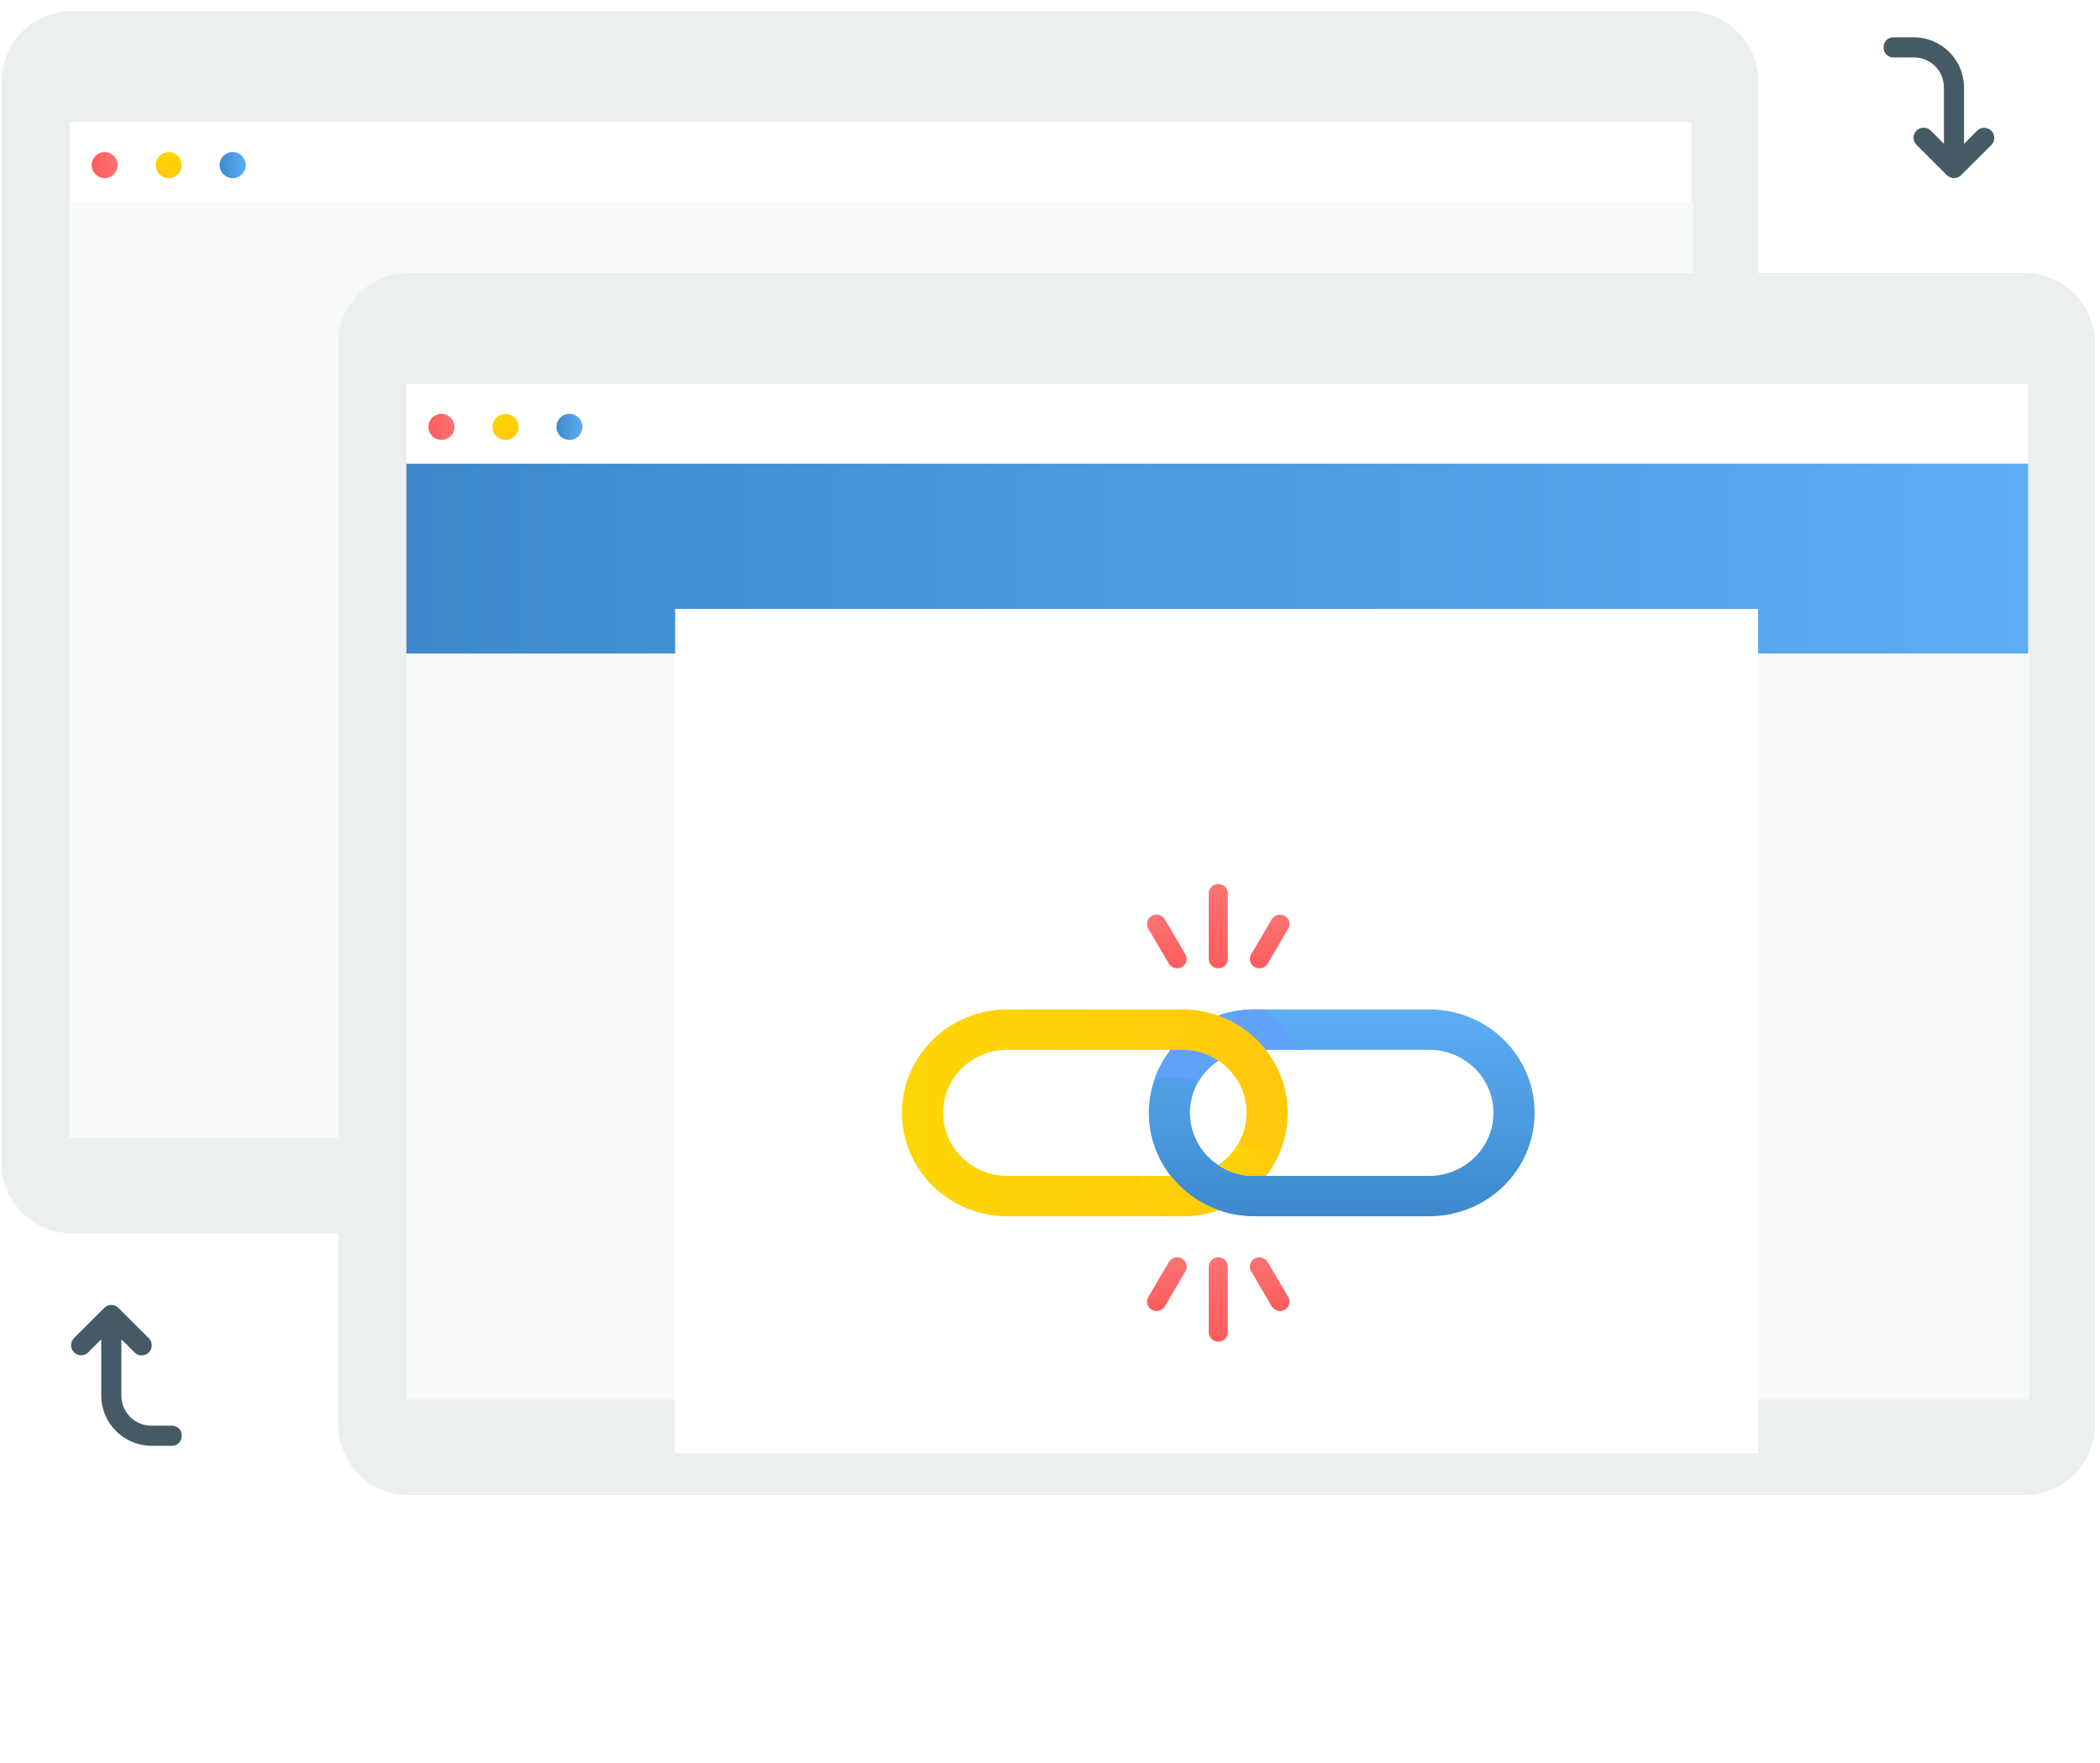 <?xml version="1.0" encoding="UTF-8"?>
<svg xmlns="http://www.w3.org/2000/svg" width="156" height="131" viewBox="0 0 156 131" fill="none">
  <path d="M125.376 91.623H5.339C2.454 91.623 0.115 89.296 0.115 86.425V6.029C0.115 3.158 2.454 0.831 5.339 0.831H125.376C128.261 0.831 130.6 3.158 130.6 6.029V86.425C130.6 89.296 128.261 91.623 125.376 91.623Z" fill="#ECEFF0"></path>
  <path d="M125.646 9.08H5.17V84.513H125.646V9.08Z" fill="white"></path>
  <path d="M7.777 13.235C8.312 13.235 8.746 12.801 8.746 12.266C8.746 11.731 8.312 11.297 7.777 11.297C7.242 11.297 6.809 11.731 6.809 12.266C6.809 12.801 7.242 13.235 7.777 13.235Z" fill="url(#paint0_linear)"></path>
  <path d="M12.531 13.235C13.066 13.235 13.499 12.801 13.499 12.266C13.499 11.731 13.066 11.297 12.531 11.297C11.995 11.297 11.562 11.731 11.562 12.266C11.562 12.801 11.995 13.235 12.531 13.235Z" fill="url(#paint1_linear)"></path>
  <path d="M17.284 13.235C17.819 13.235 18.253 12.801 18.253 12.266C18.253 11.731 17.819 11.297 17.284 11.297C16.749 11.297 16.315 11.731 16.315 12.266C16.315 12.801 16.749 13.235 17.284 13.235Z" fill="url(#paint2_linear)"></path>
  <rect x="5.17" y="15.037" width="120.593" height="69.476" fill="#F7F9FA"></rect>
  <path d="M150.394 111.071H30.358C27.473 111.071 25.134 108.744 25.134 105.873V25.478C25.134 22.607 27.473 20.28 30.358 20.28H150.395C153.28 20.28 155.619 22.607 155.619 25.478V105.873C155.618 108.744 153.28 111.071 150.394 111.071Z" fill="#ECEFF0"></path>
  <path d="M150.664 28.528H30.188V103.961H150.664V28.528Z" fill="white"></path>
  <path d="M150.664 34.449H30.188V48.56H150.664V34.449Z" fill="url(#paint3_linear)"></path>
  <path d="M32.796 32.683C33.331 32.683 33.765 32.249 33.765 31.714C33.765 31.179 33.331 30.745 32.796 30.745C32.261 30.745 31.827 31.179 31.827 31.714C31.827 32.249 32.261 32.683 32.796 32.683Z" fill="url(#paint4_linear)"></path>
  <path d="M37.549 32.683C38.084 32.683 38.518 32.249 38.518 31.714C38.518 31.179 38.084 30.745 37.549 30.745C37.014 30.745 36.58 31.179 36.58 31.714C36.58 32.249 37.014 32.683 37.549 32.683Z" fill="url(#paint5_linear)"></path>
  <path d="M42.303 32.683C42.838 32.683 43.271 32.249 43.271 31.714C43.271 31.179 42.838 30.745 42.303 30.745C41.767 30.745 41.334 31.179 41.334 31.714C41.334 32.249 41.767 32.683 42.303 32.683Z" fill="url(#paint6_linear)"></path>
  <rect x="30.188" y="48.56" width="120.593" height="55.401" fill="#F7F9FA"></rect>
  <g filter="url(#filter0_d)">
    <rect x="50.152" y="41.241" width="80.448" height="62.72" fill="white"></rect>
  </g>
  <g clip-path="url(#clip0)">
    <path d="M85.342 82.676C85.342 86.919 88.849 90.359 93.175 90.359L106.167 90.359C110.493 90.359 114 86.919 114 82.676C114 78.432 110.493 74.992 106.167 74.992L93.175 74.992C88.849 74.992 85.342 78.432 85.342 82.676ZM106.167 77.991C108.801 77.991 110.943 80.092 110.943 82.676C110.943 85.259 108.801 87.361 106.167 87.361L93.175 87.361C90.541 87.361 88.398 85.259 88.398 82.676C88.398 80.092 90.541 77.991 93.175 77.991L106.167 77.991Z" fill="url(#paint7_linear)"></path>
    <path d="M85.81 80.052L87.825 80.052C88.251 80.052 88.663 80.152 89.037 80.34C89.863 78.937 91.408 77.991 93.175 77.991L96.538 77.991C96.294 77.556 96.015 77.135 95.7 76.734C95.44 76.403 95.154 76.084 94.85 75.785C94.562 75.503 94.255 75.238 93.933 74.992L93.175 74.992C89.788 74.992 86.904 77.101 85.81 80.052Z" fill="#61A2F9"></path>
    <path d="M67 82.676C67 86.919 70.507 90.359 74.833 90.359L87.825 90.359C88.764 90.359 89.665 90.197 90.5 89.899C89.088 89.397 87.866 88.507 86.966 87.361L74.833 87.361C72.199 87.361 70.057 85.259 70.057 82.676C70.057 80.092 72.199 77.991 74.833 77.991L87.825 77.991C88.816 77.991 89.737 78.288 90.5 78.796C91.767 79.64 92.601 81.064 92.601 82.676C92.601 84.288 91.767 85.712 90.5 86.555C91.263 87.064 92.184 87.361 93.175 87.361L94.033 87.361C95.052 86.064 95.658 84.439 95.658 82.676C95.658 80.912 95.052 79.287 94.033 77.991C93.827 77.727 93.603 77.477 93.364 77.243C92.562 76.457 91.587 75.839 90.5 75.452C89.665 75.154 88.764 74.992 87.825 74.992L74.833 74.992C70.507 74.992 67 78.432 67 82.676Z" fill="url(#paint8_linear)"></path>
    <path d="M86.966 87.361L84.466 87.361C85.119 88.526 86.009 89.546 87.071 90.359L87.825 90.359C88.764 90.359 89.665 90.198 90.5 89.899C89.088 89.397 87.866 88.507 86.966 87.361Z" fill="url(#paint9_linear)"></path>
    <path d="M91.961 85.013C91.598 85.629 91.098 86.157 90.5 86.555C91.263 87.064 92.184 87.361 93.175 87.361L94.034 87.361C94.52 86.742 94.911 86.047 95.188 85.3L93.175 85.3C92.738 85.299 92.326 85.195 91.961 85.013Z" fill="url(#paint10_linear)"></path>
    <path d="M91.209 66.371L91.209 71.244C91.209 71.628 90.891 71.94 90.5 71.94C90.108 71.94 89.791 71.628 89.791 71.244L89.791 66.371C89.791 65.987 90.108 65.675 90.5 65.675C90.891 65.675 91.209 65.987 91.209 66.371Z" fill="url(#paint11_linear)"></path>
    <path d="M88.152 71.243C88.152 71.484 88.025 71.718 87.798 71.846C87.458 72.038 87.025 71.925 86.829 71.592L85.301 68.995C85.105 68.662 85.221 68.237 85.56 68.045C85.899 67.853 86.333 67.966 86.529 68.299L88.057 70.896C88.122 71.005 88.152 71.126 88.152 71.243Z" fill="url(#paint12_linear)"></path>
    <path d="M95.795 68.648C95.795 68.766 95.764 68.886 95.699 68.995L94.171 71.592C93.975 71.925 93.542 72.038 93.202 71.846C92.863 71.654 92.747 71.229 92.943 70.896L94.471 68.299C94.667 67.966 95.101 67.853 95.44 68.045C95.667 68.174 95.795 68.407 95.795 68.648Z" fill="url(#paint13_linear)"></path>
    <path d="M91.209 94.107L91.209 98.98C91.209 99.364 90.891 99.675 90.5 99.675C90.108 99.675 89.791 99.364 89.791 98.98L89.791 94.107C89.791 93.723 90.108 93.412 90.5 93.412C90.891 93.412 91.209 93.723 91.209 94.107Z" fill="url(#paint14_linear)"></path>
    <path d="M88.152 94.108C88.152 94.226 88.122 94.346 88.057 94.455L86.529 97.052C86.333 97.385 85.899 97.499 85.56 97.307C85.221 97.115 85.105 96.69 85.301 96.357L86.829 93.76C87.025 93.427 87.458 93.313 87.798 93.505C88.025 93.634 88.152 93.868 88.152 94.108Z" fill="url(#paint15_linear)"></path>
    <path d="M95.795 96.704C95.795 96.944 95.667 97.178 95.44 97.307C95.101 97.499 94.667 97.385 94.471 97.052L92.943 94.455C92.747 94.123 92.863 93.697 93.202 93.505C93.542 93.313 93.975 93.427 94.171 93.76L95.699 96.357C95.764 96.466 95.795 96.585 95.795 96.704Z" fill="url(#paint16_linear)"></path>
  </g>
  <path d="M7.744 97.168C7.88 97.031 8.064 96.952 8.257 96.948C8.357 96.947 8.457 96.966 8.55 97.003C8.642 97.041 8.727 97.097 8.797 97.168L11.042 99.407C11.114 99.476 11.171 99.558 11.211 99.65C11.251 99.741 11.272 99.84 11.273 99.939C11.274 100.039 11.255 100.138 11.218 100.23C11.18 100.323 11.124 100.407 11.054 100.477C10.984 100.548 10.9 100.604 10.807 100.641C10.715 100.679 10.616 100.698 10.517 100.697C10.417 100.696 10.318 100.675 10.227 100.635C10.135 100.596 10.053 100.538 9.984 100.466L9.018 99.502V103.677C9.018 104.932 10.003 105.916 11.258 105.916H12.752C13.749 105.916 13.749 107.411 12.752 107.411H11.258C9.201 107.411 7.523 105.734 7.523 103.677V99.499L6.559 100.466C6.489 100.536 6.406 100.592 6.315 100.629C6.225 100.667 6.127 100.687 6.029 100.687C5.93 100.687 5.832 100.667 5.741 100.63C5.65 100.592 5.568 100.537 5.498 100.467C5.428 100.398 5.373 100.315 5.336 100.224C5.298 100.133 5.279 100.035 5.279 99.937C5.279 99.838 5.298 99.741 5.336 99.65C5.374 99.559 5.429 99.476 5.499 99.407L7.744 97.168Z" fill="#455A64"></path>
  <path d="M145.68 13.014C145.543 13.152 145.359 13.23 145.166 13.235C145.066 13.236 144.966 13.217 144.873 13.179C144.781 13.141 144.697 13.085 144.626 13.014L142.381 10.776C142.309 10.707 142.252 10.624 142.212 10.533C142.172 10.441 142.151 10.343 142.15 10.243C142.149 10.143 142.168 10.044 142.205 9.952C142.243 9.86 142.299 9.776 142.369 9.705C142.439 9.635 142.523 9.579 142.616 9.541C142.708 9.504 142.807 9.485 142.907 9.486C143.006 9.487 143.105 9.508 143.196 9.547C143.288 9.587 143.37 9.644 143.439 9.716L144.406 10.681L144.406 6.506C144.406 5.251 143.42 4.267 142.165 4.267L140.671 4.267C139.675 4.267 139.675 2.771 140.671 2.771L142.165 2.771C144.222 2.771 145.9 4.449 145.9 6.506L145.9 10.684L146.865 9.716C146.934 9.646 147.017 9.591 147.108 9.553C147.199 9.515 147.296 9.496 147.395 9.496C147.493 9.496 147.591 9.515 147.682 9.553C147.773 9.59 147.855 9.646 147.925 9.715C147.995 9.785 148.05 9.868 148.088 9.959C148.125 10.05 148.144 10.147 148.144 10.246C148.144 10.344 148.125 10.442 148.087 10.533C148.049 10.624 147.994 10.706 147.924 10.776L145.68 13.014Z" fill="#455A64"></path>
  <defs>
    <filter id="filter0_d" x="27.152" y="22.241" width="126.448" height="108.72" color-interpolation-filters="sRGB">
      <feFlood flood-opacity="0" result="BackgroundImageFix"></feFlood>
      <feColorMatrix in="SourceAlpha" type="matrix" values="0 0 0 0 0 0 0 0 0 0 0 0 0 0 0 0 0 0 127 0"></feColorMatrix>
      <feOffset dy="4"></feOffset>
      <feGaussianBlur stdDeviation="11.5"></feGaussianBlur>
      <feColorMatrix type="matrix" values="0 0 0 0 0.089 0 0 0 0 0.148 0 0 0 0 0.3 0 0 0 0.15 0"></feColorMatrix>
      <feBlend mode="normal" in2="BackgroundImageFix" result="effect1_dropShadow"></feBlend>
      <feBlend mode="normal" in="SourceGraphic" in2="effect1_dropShadow" result="shape"></feBlend>
    </filter>
    <linearGradient id="paint0_linear" x1="6.809" y1="13.235" x2="8.746" y2="13.235" gradientUnits="userSpaceOnUse">
      <stop stop-color="#FF5C5C"></stop>
      <stop offset="1" stop-color="#FB7373"></stop>
    </linearGradient>
    <linearGradient id="paint1_linear" x1="12.531" y1="11.297" x2="12.526" y2="13.235" gradientUnits="userSpaceOnUse">
      <stop offset="0.026" stop-color="#FED506"></stop>
      <stop offset="1" stop-color="#FFC90C"></stop>
    </linearGradient>
    <linearGradient id="paint2_linear" x1="16.315" y1="11.88" x2="18.253" y2="11.88" gradientUnits="userSpaceOnUse">
      <stop stop-color="#3D89CC"></stop>
      <stop offset="1" stop-color="#5DADF5"></stop>
    </linearGradient>
    <linearGradient id="paint3_linear" x1="30.188" y1="38.694" x2="150.664" y2="38.694" gradientUnits="userSpaceOnUse">
      <stop stop-color="#3D89CC"></stop>
      <stop offset="1" stop-color="#5DADF5"></stop>
    </linearGradient>
    <linearGradient id="paint4_linear" x1="31.827" y1="32.683" x2="33.765" y2="32.683" gradientUnits="userSpaceOnUse">
      <stop stop-color="#FF5C5C"></stop>
      <stop offset="1" stop-color="#FB7373"></stop>
    </linearGradient>
    <linearGradient id="paint5_linear" x1="37.549" y1="30.745" x2="37.544" y2="32.683" gradientUnits="userSpaceOnUse">
      <stop offset="0.026" stop-color="#FED506"></stop>
      <stop offset="1" stop-color="#FFC90C"></stop>
    </linearGradient>
    <linearGradient id="paint6_linear" x1="41.334" y1="31.328" x2="43.271" y2="31.328" gradientUnits="userSpaceOnUse">
      <stop stop-color="#3D89CC"></stop>
      <stop offset="1" stop-color="#5DADF5"></stop>
    </linearGradient>
    <linearGradient id="paint7_linear" x1="93.963" y1="90.359" x2="93.963" y2="74.992" gradientUnits="userSpaceOnUse">
      <stop stop-color="#3D89CC"></stop>
      <stop offset="1" stop-color="#5DADF5"></stop>
    </linearGradient>
    <linearGradient id="paint8_linear" x1="67" y1="82.676" x2="95.658" y2="82.814" gradientUnits="userSpaceOnUse">
      <stop offset="0.026" stop-color="#FED506"></stop>
      <stop offset="1" stop-color="#FFC90C"></stop>
    </linearGradient>
    <linearGradient id="paint9_linear" x1="84.466" y1="88.86" x2="90.5" y2="88.891" gradientUnits="userSpaceOnUse">
      <stop offset="0.026" stop-color="#FED506"></stop>
      <stop offset="1" stop-color="#FFC90C"></stop>
    </linearGradient>
    <linearGradient id="paint10_linear" x1="90.5" y1="86.187" x2="95.188" y2="86.211" gradientUnits="userSpaceOnUse">
      <stop offset="0.026" stop-color="#FED506"></stop>
      <stop offset="1" stop-color="#FFC90C"></stop>
    </linearGradient>
    <linearGradient id="paint11_linear" x1="91.209" y1="71.94" x2="91.209" y2="65.675" gradientUnits="userSpaceOnUse">
      <stop stop-color="#FF5C5C"></stop>
      <stop offset="1" stop-color="#FB7373"></stop>
    </linearGradient>
    <linearGradient id="paint12_linear" x1="88.153" y1="71.94" x2="88.153" y2="67.951" gradientUnits="userSpaceOnUse">
      <stop stop-color="#FF5C5C"></stop>
      <stop offset="1" stop-color="#FB7373"></stop>
    </linearGradient>
    <linearGradient id="paint13_linear" x1="95.795" y1="71.94" x2="95.795" y2="67.951" gradientUnits="userSpaceOnUse">
      <stop stop-color="#FF5C5C"></stop>
      <stop offset="1" stop-color="#FB7373"></stop>
    </linearGradient>
    <linearGradient id="paint14_linear" x1="91.209" y1="99.675" x2="91.209" y2="93.412" gradientUnits="userSpaceOnUse">
      <stop stop-color="#FF5C5C"></stop>
      <stop offset="1" stop-color="#FB7373"></stop>
    </linearGradient>
    <linearGradient id="paint15_linear" x1="88.153" y1="97.4" x2="88.153" y2="93.412" gradientUnits="userSpaceOnUse">
      <stop stop-color="#FF5C5C"></stop>
      <stop offset="1" stop-color="#FB7373"></stop>
    </linearGradient>
    <linearGradient id="paint16_linear" x1="95.795" y1="97.4" x2="95.795" y2="93.412" gradientUnits="userSpaceOnUse">
      <stop stop-color="#FF5C5C"></stop>
      <stop offset="1" stop-color="#FB7373"></stop>
    </linearGradient>
    <clipPath id="clip0">
      <rect width="34" height="47" fill="white" transform="translate(67 99.675) rotate(-90)"></rect>
    </clipPath>
  </defs>
</svg>
